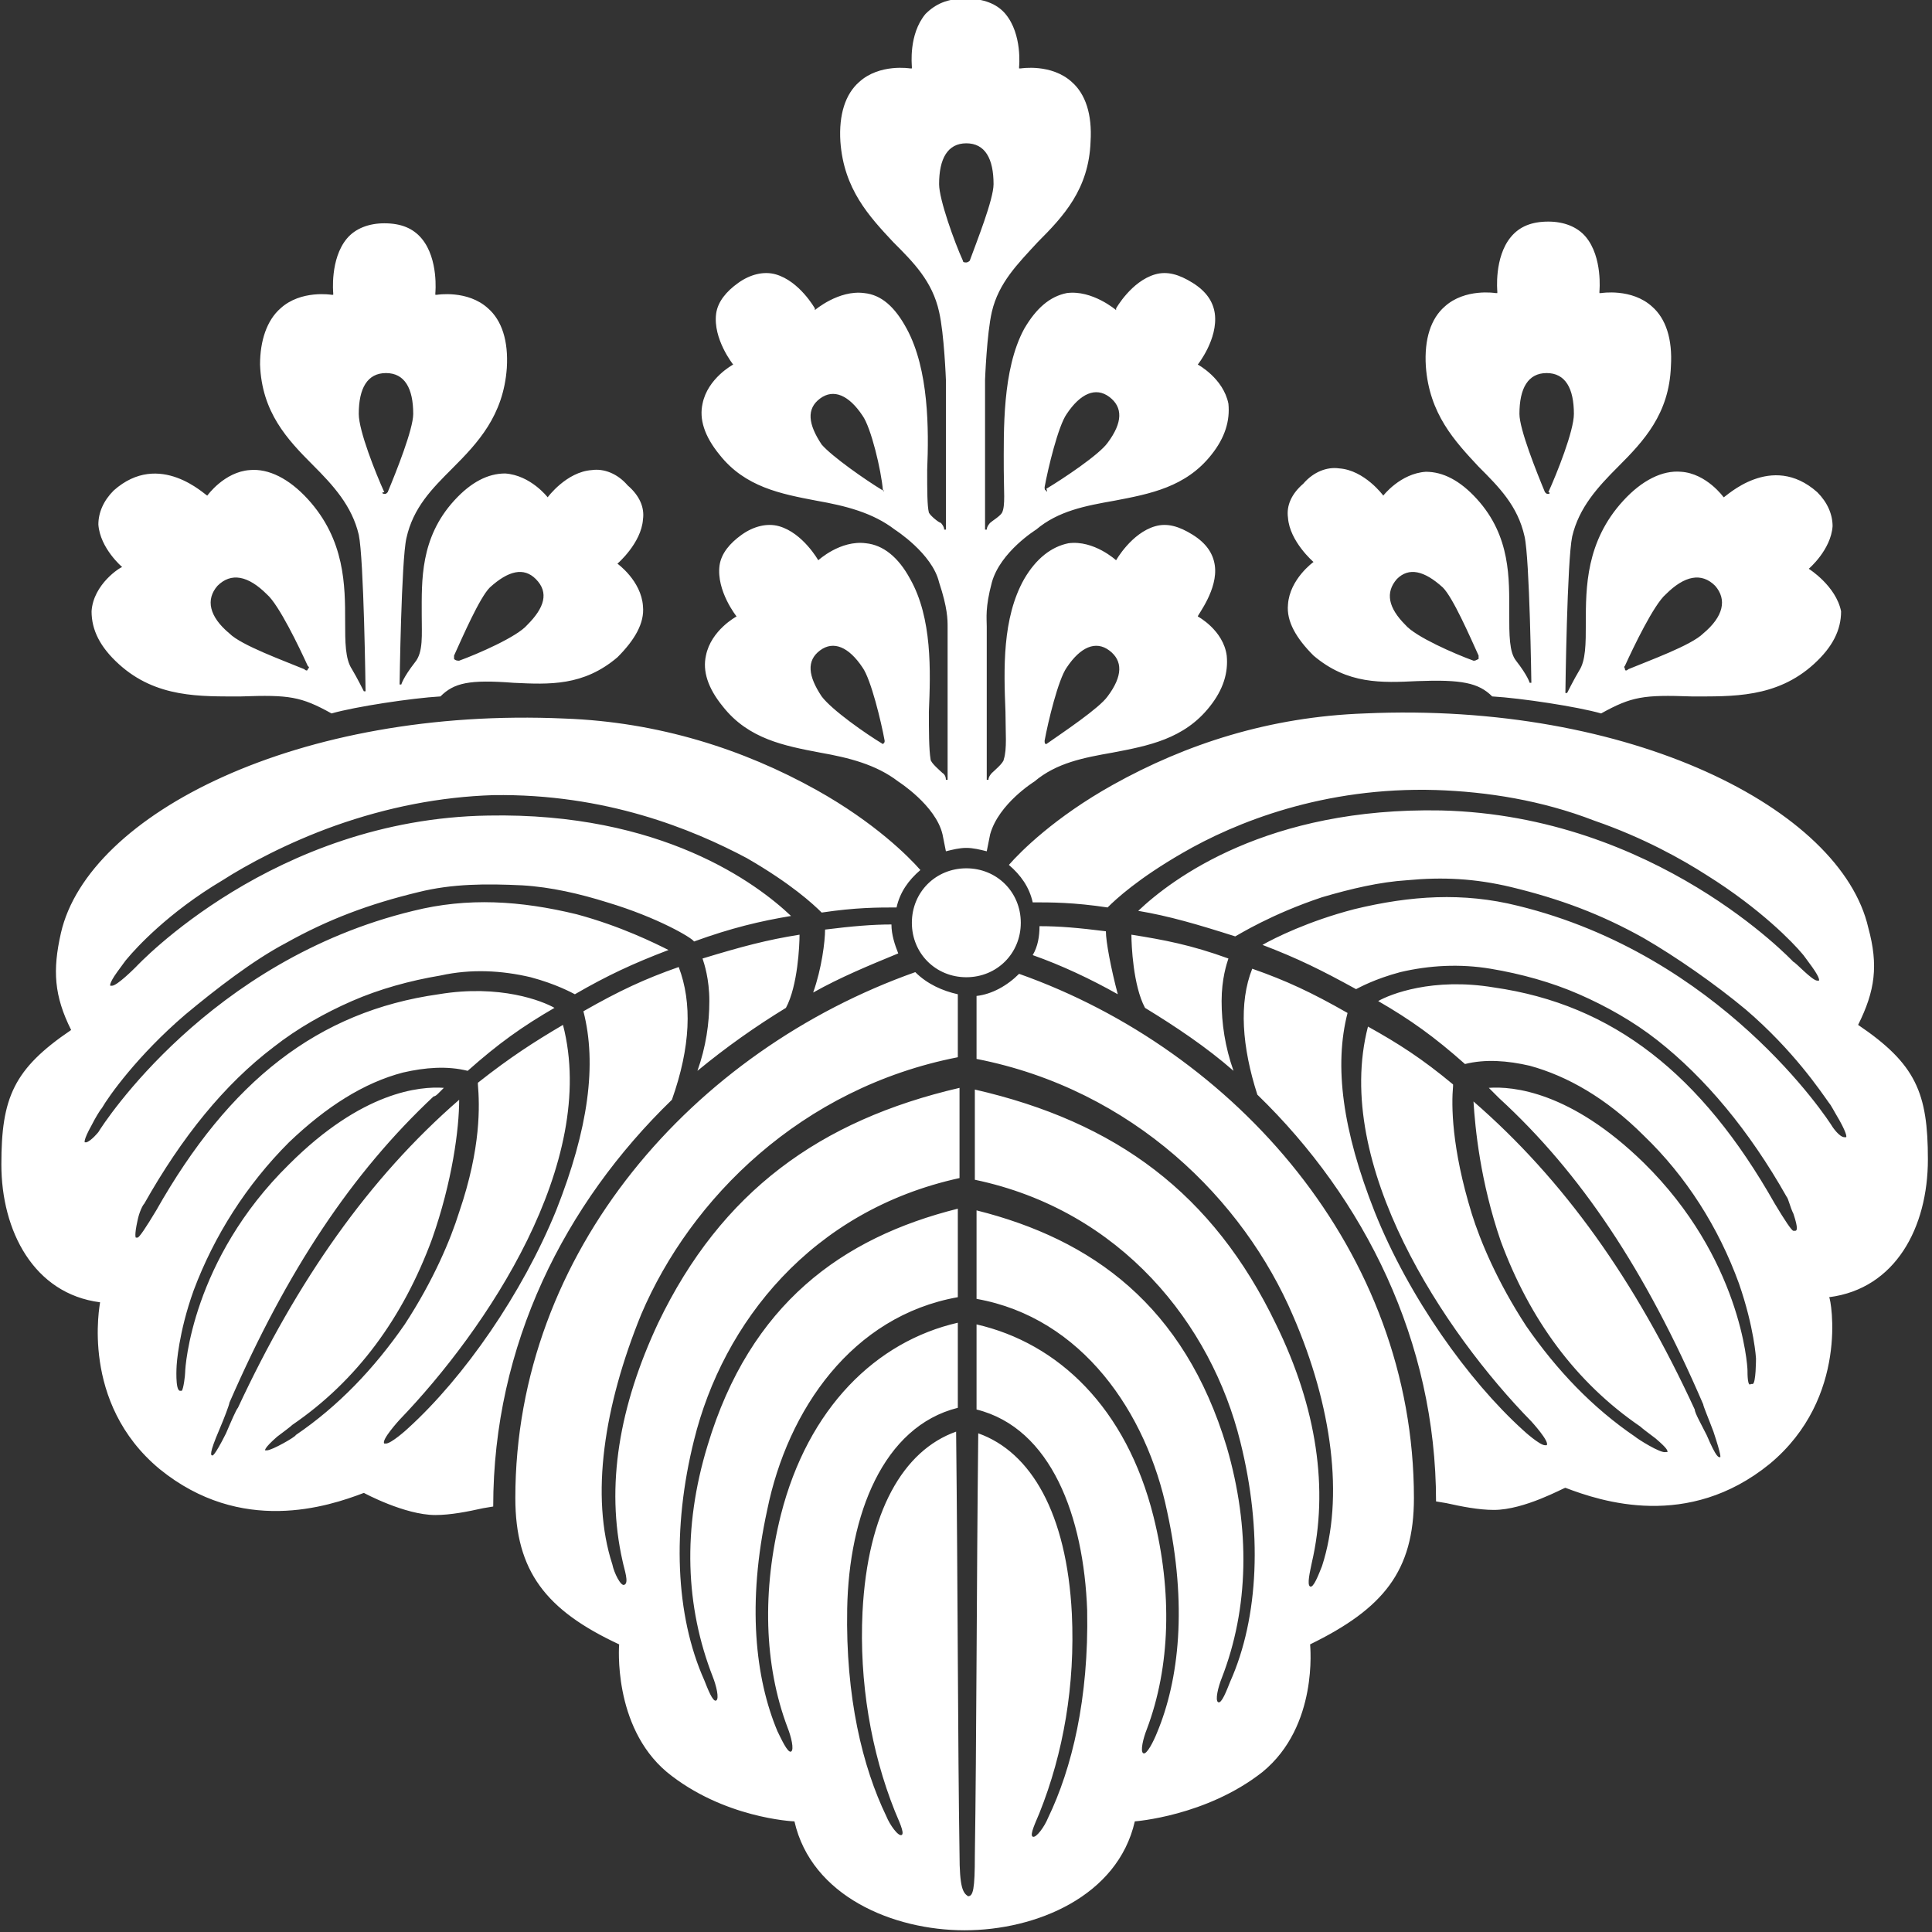 <?xml version="1.0" encoding="utf-8"?>
<!-- Generator: Adobe Illustrator 25.0.0, SVG Export Plug-In . SVG Version: 6.00 Build 0)  -->
<svg version="1.1"
	 id="svg1252" xmlns:cc="http://creativecommons.org/ns#" xmlns:dc="http://purl.org/dc/elements/1.1/" xmlns:inkscape="http://www.inkscape.org/namespaces/inkscape" xmlns:rdf="http://www.w3.org/1999/02/22-rdf-syntax-ns#" xmlns:sodipodi="http://sodipodi.sourceforge.net/DTD/sodipodi-0.dtd" xmlns:svg="http://www.w3.org/2000/svg"
	 xmlns="http://www.w3.org/2000/svg" xmlns:xlink="http://www.w3.org/1999/xlink" x="0px" y="0px" viewBox="0 0 112.5 112.5"
	 style="enable-background:new 0 0 112.5 112.5;" xml:space="preserve">
<rect x="0" y="0" width="112.5" height="112.5" fill="#333333" stroke="none"/>
<style type="text/css">
	.st0{fill:#FFFFFF;}
</style>
<g id="layer1" transform="translate(-70.871,-104.807)" inkscape:groupmode="layer" inkscape:label="Layer 1">
	<g id="g402" transform="matrix(0.991,0,0,-0.991,92.356,120.089)">
		<path id="path400" inkscape:connector-curvature="0" class="st0" d="M39.8-28.3c-0.1,0-0.1,0.1-0.1,0.2c0.2,1.1,0.8,3.6,1.3,4.3
			c0.8,1.2,1.7,1.6,2.5,1s0.8-1.5-0.1-2.7C42.9-26.2,40.8-27.6,39.8-28.3C39.9-28.3,39.8-28.3,39.8-28.3 M30.2-28.3
			c-1,0.6-3,2-3.6,2.8c-0.8,1.2-0.9,2.1-0.1,2.7s1.7,0.2,2.5-1c0.5-0.7,1.1-3.2,1.3-4.3C30.3-28.2,30.3-28.2,30.2-28.3
			C30.4-28.3,30.3-28.3,30.2-28.3 M39.8-13.4c-0.1,0-0.1,0.1-0.1,0.2c0.2,1.1,0.8,3.6,1.3,4.3c0.8,1.2,1.7,1.6,2.5,1
			s0.8-1.5-0.1-2.7c-0.5-0.7-2.6-2.1-3.6-2.7C39.9-13.5,39.8-13.5,39.8-13.4 M30.2-13.4c-1,0.6-3,2-3.6,2.7
			c-0.8,1.2-0.9,2.1-0.1,2.7s1.7,0.2,2.5-1C29.5-9.7,30.1-12.2,30.2-13.4c0.1,0,0.1,0,0-0.1C30.4-13.5,30.3-13.5,30.2-13.4
			 M64.9-23.4c-1.1,0.4-3.4,1.4-4,2.1c-1,1-1.2,1.9-0.5,2.7c0.7,0.7,1.6,0.5,2.7-0.5c0.6-0.6,1.6-2.9,2.1-4c0-0.1,0-0.1,0-0.2
			C65-23.4,65-23.4,64.9-23.4 M73.8-23.9c0,0.1-0.1,0.1,0,0.2c0.5,1.1,1.7,3.6,2.4,4.2c1.1,1.1,2.1,1.3,2.9,0.5
			c0.7-0.8,0.5-1.8-0.7-2.8c-0.7-0.7-3.2-1.6-4.4-2.1C73.9-24,73.8-24,73.8-23.9 M69.3-13.6c-0.1,0-0.1,0-0.2,0.1
			c-0.5,1.2-1.5,3.7-1.5,4.6c0,1.5,0.5,2.4,1.6,2.4s1.6-0.9,1.6-2.4c0-1-1-3.5-1.5-4.6C69.4-13.5,69.4-13.6,69.3-13.6 M5.3-23.4
			c1.1,0.4,3.4,1.4,4,2.1c1,1,1.3,1.9,0.5,2.7c-0.7,0.7-1.6,0.5-2.7-0.5c-0.6-0.6-1.6-2.9-2.1-4c0-0.1,0-0.1,0-0.2
			C5.1-23.4,5.2-23.4,5.3-23.4 M-3.6-23.9c0.1,0.1,0.1,0.1,0,0.2c-0.5,1.1-1.7,3.6-2.4,4.2c-1.1,1.1-2.1,1.3-2.9,0.5
			c-0.7-0.8-0.5-1.8,0.7-2.8c0.7-0.7,3.2-1.6,4.4-2.1C-3.7-24-3.6-24-3.6-23.9 M0.9-13.6c0.1,0,0.1,0,0.2,0.1
			c0.5,1.2,1.5,3.7,1.5,4.6c0,1.5-0.5,2.4-1.6,2.4s-1.6-0.9-1.6-2.4c0-1,1-3.5,1.5-4.6C0.7-13.5,0.8-13.6,0.9-13.6 M34.9,0.1
			c-0.5,1.1-1.4,3.6-1.4,4.5C33.5,6.1,34,7,35.1,7s1.6-0.9,1.6-2.4c0-0.9-1-3.4-1.4-4.5C35.2,0,35.1,0,35.1,0C35,0,34.9,0,34.9,0.1
			 M33.7-15.2L33.7-15.2L33.7-15.2z M36.5-15.2L36.5-15.2L36.5-15.2L36.5-15.2z M39.2-15.6L39.2-15.6L39.2-15.6z M31-15.7L31-15.7
			L31-15.7L31-15.7z M34.7-93.5c-0.1,6.4-0.1,15.7-0.2,24.8c-3.1-1.1-5.2-4.7-5.5-10.6c-0.2-4.1,0.5-8.2,1.9-11.7
			c0.2-0.5,0.6-1.3,0.4-1.4s-0.7,0.6-0.9,1.1c-1.4,2.9-2.4,7-2.3,12.2c0.1,5.5,2.1,10.7,6.5,11.8c0,1.7,0,3.4,0,5
			c-4.8-1.1-8.8-5-10.4-11.3c-1.1-4.4-1-8.8,0.4-12.5c0.2-0.5,0.4-1.3,0.2-1.4c-0.2-0.1-0.6,0.8-0.8,1.2c-1.3,3.1-1.8,7.5-0.6,13
			c1.2,5.9,5,11.4,11.2,12.5c0,1.8,0,3.5,0,5.2c-6.8-1.7-12.2-5.6-14.7-13.9c-1.5-4.9-1.3-9.5,0.3-13.6c0.2-0.5,0.4-1.3,0.2-1.4
			c-0.2-0.1-0.5,0.7-0.7,1.2c-1.7,3.8-1.9,8.9-0.6,14.1c1.7,6.9,6.9,13.5,15.6,15.4c0,1.9,0,3.7,0,5.3c-8.2-1.9-14-6.1-17.7-13.8
			c-2.3-4.9-3.1-9.6-2.1-14c0.1-0.5,0.4-1.3,0.1-1.4c-0.2-0.1-0.6,0.7-0.7,1.2c-1.3,4-0.5,9.3,1.7,14.7c2.9,6.8,9.4,13.3,18.6,15.1
			c0,1.4,0,2.7,0,3.7c-0.9,0.2-1.8,0.6-2.5,1.3c-13-4.6-23.5-16.4-23.5-30.9c0-4.3,1.8-6.6,6.1-8.6c0,0-0.4-4.8,2.8-7.5
			c3.3-2.7,7.4-2.9,7.5-2.9l0,0C26-96,30.8-98,35-98s9,2,10,6.4l0,0c0,0,4.2,0.3,7.5,2.9c3.3,2.7,2.8,7.4,2.8,7.5
			c4.3,2.1,6.1,4.3,6.1,8.6c0,14.5-10.5,26.3-23.2,30.8c-0.7-0.7-1.6-1.2-2.5-1.3c0-1,0-2.2,0-3.7c9.2-1.8,15.7-8.3,18.6-15.1
			c2.3-5.3,3-10.7,1.7-14.7c-0.2-0.5-0.5-1.3-0.7-1.2c-0.2,0.1,0,0.9,0.1,1.4c1,4.3,0.3,9.1-2.1,14c-3.7,7.7-9.4,11.9-17.7,13.8
			c0-1.6,0-3.4,0-5.3c8.6-1.8,13.9-8.5,15.6-15.4c1.3-5.2,1.1-10.3-0.6-14.1c-0.2-0.5-0.5-1.3-0.7-1.2c-0.2,0.1,0,0.9,0.2,1.4
			c1.6,4.1,1.7,8.8,0.3,13.6c-2.5,8.3-7.9,12.2-14.7,13.9c0-1.6,0-3.4,0-5.2c6.2-1.1,10-6.7,11.2-12.5c1.2-5.5,0.7-9.9-0.6-13
			c-0.2-0.5-0.6-1.3-0.8-1.2c-0.2,0.1,0,0.9,0.2,1.4c1.4,3.7,1.5,8.1,0.4,12.5c-1.6,6.4-5.6,10.2-10.4,11.3c0-1.6,0-3.3,0-5
			c4.4-1.1,6.3-6.3,6.5-11.8c0.1-5.2-0.9-9.3-2.3-12.2c-0.2-0.5-0.7-1.2-0.9-1.1s0.2,0.9,0.4,1.4c1.4,3.5,2.1,7.5,1.9,11.7
			c-0.3,5.9-2.4,9.5-5.5,10.6c-0.1-9-0.1-18.3-0.2-24.8c0-2-0.1-2.4-0.4-2.4C34.9-95.8,34.7-95.5,34.7-93.5 M43.3-39.3
			c-1.6,0.2-2.7,0.3-3.9,0.3c0-0.6-0.1-1.2-0.4-1.7c1.7-0.6,3.4-1.4,5-2.3C43.6-41.5,43.3-39.9,43.3-39.3 M50.8-47.5
			c-0.5,1.4-0.7,2.8-0.7,4.1s0.3,2.2,0.4,2.5c-2.2,0.8-3.8,1.1-5.7,1.4c0-0.6,0.1-3,0.8-4.3C47.4-44.9,49.2-46.1,50.8-47.5
			 M26.1-42.9c1.6,0.9,3.3,1.6,5,2.3c-0.2,0.5-0.4,1.1-0.4,1.7c-1.1,0-2.3-0.1-3.9-0.3C26.8-39.9,26.6-41.5,26.1-42.9 M52.2-48.9
			c6.3-6.1,10.5-14.5,10.5-23.9l0.6-0.1c0.9-0.2,1.9-0.4,2.8-0.4c1.8,0,4.1,1.3,4.2,1.3l0,0l0,0c2.1-0.8,7.2-2.5,12,1.4
			c4.7,3.9,3.6,9.7,3.5,9.8l0,0l0,0c3.9,0.5,5.8,4.1,5.8,8.1c0,3.9-0.7,5.6-4.1,7.9c1,2,1.2,3.5,0.6,5.7c-1.6,7-14,13.3-29.6,12.6
			c-5.6-0.2-10.5-1.8-14.8-4.2c-3.4-1.9-5.4-3.9-6.1-4.7c0.7-0.6,1.2-1.3,1.4-2.2c1.1,0,2.4,0,4.4-0.3c0.5,0.5,1.8,1.7,4.4,3.2
			c3.1,1.8,8.3,3.9,14.9,3.7c3-0.1,6.2-0.6,9.3-1.8c2.9-1,5.2-2.3,6.6-3.2c3.2-2,5.1-4,5.6-4.6l0,0c0.1-0.1,0.3-0.4,0.6-0.8
			c0.5-0.7,0.4-0.8,0.4-0.8s0,0-0.1,0c-0.3,0-1.3,1.1-1.4,1.1c-0.1,0.1-8.1,8.6-20.7,8.9c-10.2,0.2-15.8-4-17.8-5.9
			c1.8-0.3,3.5-0.8,5.7-1.5c0.2,0.1,2.1,1.3,5.1,2.3c1.7,0.5,3.4,0.9,5,1c2.1,0.2,4,0.1,6.1-0.4c2.9-0.7,5.3-1.6,7.8-3
			c1.9-1.1,4.2-2.7,6-4.2c2.8-2.4,4.4-4.8,4.9-5.5l0,0c0.1-0.1,0.3-0.5,0.6-1c0.5-0.9,0.4-1,0.4-1s0,0-0.1,0c-0.3,0-0.7,0.6-0.7,0.6
			c-0.3,0.5-6.6,10.1-18.5,13c-3.2,0.8-6.3,0.6-9.6-0.2c-2.7-0.7-4.7-1.7-5.4-2.1c2.1-0.8,3.5-1.5,5.5-2.6c0.2,0.1,1.1,0.6,2.6,1
			c1.7,0.4,3.5,0.5,5.3,0.2s3.6-0.8,5.2-1.5s3.2-1.6,4.6-2.7c2.8-2.2,5.4-5.3,7.6-9.2c0.1-0.1,0.2-0.6,0.4-1c0.3-0.9,0.2-1,0.1-1
			c0,0,0,0-0.1,0s-0.5,0.6-1.1,1.6l0,0c-4.3,7.6-9.5,11.7-16.5,12.7C62.5-42,60-43,59.3-43.4c1.9-1.1,3.3-2.1,5.1-3.7
			c1.2,0.3,2.5,0.2,3.8-0.1c2.2-0.6,4.5-1.9,6.7-4.1c2.5-2.4,4.4-5.4,5.6-8.7c0.9-2.6,1-4.4,1-4.4s0-1.5-0.2-1.5h-0.1
			C81-66.1,81-65.3,81-65.1c0,0.3-0.4,6.6-6.1,12.2c-4.3,4.2-7.7,4.5-9.1,4.4c0.1-0.1,0.2-0.2,0.3-0.3c0.1-0.1,0.2-0.2,0.3-0.3
			c4.8-4.4,8.6-10.1,12-18c0-0.1,0.3-0.8,0.6-1.6c0.5-1.5,0.4-1.5,0.4-1.5c-0.1,0-0.2-0.1-0.8,1.3c-0.3,0.6-0.7,1.3-0.7,1.5
			c-3.5,7.6-7.7,13.5-13,18.1c0.1-1.6,0.4-4.7,1.6-8.2c1.7-4.6,4.4-8.3,8.2-10.9c0.1-0.1,0.5-0.4,0.9-0.7c0.7-0.6,0.7-0.7,0.7-0.8
			c0,0,0,0-0.1,0c-0.3-0.1-1.7,0.8-1.8,0.9c-2.5,1.7-4.6,3.9-6.4,6.5c-1.7,2.6-2.7,5-3.2,6.6c-1.2,3.9-1.2,6.4-1.1,7.5v0.1
			c-1.8,1.5-3.2,2.4-5,3.4c-2.1-8.1,4.5-18,9.6-23.2c0,0,1.1-1.2,0.9-1.4c0,0,0,0-0.1,0c-0.3,0-1.2,0.8-1.3,0.9
			c-3.2,2.9-6.7,7.8-8.7,12.8c-1.9,4.8-2.4,8.6-1.6,11.7c-2.1,1.2-3.6,1.9-5.6,2.6C51.1-43.5,51.3-46.1,52.2-48.9 M18.2-41.4
			c-2-0.7-3.5-1.4-5.6-2.6c0.8-3.1,0.3-6.9-1.6-11.7c-2-4.9-5.4-9.8-8.7-12.8c-0.1-0.1-1-0.9-1.3-0.9H0.9C0.7-69.2,1.8-68,1.8-68
			c5.1,5.3,11.7,15.1,9.6,23.2c-1.7-1-3.1-1.9-5-3.4c0,0,0,0,0-0.1c0.1-1.2,0.2-3.7-1.1-7.5c-0.5-1.6-1.5-4-3.2-6.6
			c-1.8-2.6-3.9-4.8-6.4-6.5c0-0.1-1.4-0.9-1.7-0.9c0,0,0,0-0.1,0c0,0-0.1,0.1,0.7,0.8c0.4,0.3,0.8,0.6,0.9,0.7
			C-0.7-65.7,2-62,3.7-57.4c1.2,3.4,1.6,6.5,1.6,8.2C0-53.8-4.2-59.8-7.7-67.3c-0.1-0.1-0.4-0.8-0.7-1.5c-0.7-1.4-0.8-1.3-0.8-1.3
			c-0.1,0-0.2,0.1,0.4,1.5c0.3,0.7,0.6,1.5,0.6,1.6c3.4,7.8,7.2,13.5,12,18c0.1,0,0.2,0.1,0.3,0.2c0.1,0.1,0.2,0.2,0.3,0.3
			C3-48.4-0.4-48.7-4.7-53c-5.7-5.6-6.1-11.9-6.1-12.2c0-0.2-0.1-1-0.2-1.1h-0.1c-0.3,0-0.2,1.5-0.2,1.5s0.1,1.9,1,4.4
			c1.2,3.2,3.1,6.2,5.6,8.7c2.2,2.1,4.4,3.5,6.7,4.1c1.3,0.3,2.6,0.4,3.8,0.1c1.8,1.6,3.2,2.6,5.1,3.7c-0.7,0.4-3.2,1.4-6.8,0.8
			C-3-44-8.2-48.1-12.5-55.7l0,0c-0.6-1-1-1.6-1.1-1.6c0,0,0,0-0.1,0c0,0-0.1,0.1,0.1,1c0.1,0.5,0.3,0.9,0.4,1
			c2.2,3.9,4.7,7,7.6,9.2c1.4,1.1,3,2,4.6,2.7s3.4,1.2,5.2,1.5C6-41.5,7.8-41.6,9.5-42c1.5-0.4,2.4-0.9,2.6-1
			c1.9,1.1,3.4,1.8,5.5,2.6c-0.8,0.4-2.8,1.4-5.4,2.1c-3.3,0.8-6.4,1-9.6,0.2c-12-2.9-18.2-12.5-18.5-13c0,0-0.4-0.5-0.7-0.6h-0.1
			c0,0-0.1,0.1,0.4,1c0.2,0.4,0.5,0.9,0.6,1l0,0c0.4,0.7,2.1,3.1,4.9,5.5c1.8,1.5,4,3.2,5.9,4.2c2.5,1.4,4.9,2.3,7.8,3
			c2,0.5,4,0.5,6.1,0.4c1.7-0.1,3.4-0.5,5-1c3-0.9,5-2.1,5.1-2.3c2.2,0.8,3.9,1.2,5.7,1.5c-2,1.9-7.6,6.1-17.8,5.9
			c-12.6-0.2-20.6-8.8-20.7-8.9s-1.1-1.1-1.4-1.1h-0.1c0,0-0.1,0.1,0.4,0.8c0.3,0.4,0.5,0.7,0.6,0.8l0,0c0.5,0.6,2.4,2.7,5.6,4.6
			c1.4,0.9,3.8,2.2,6.6,3.2c3.1,1.1,6.2,1.7,9.3,1.8c6.6,0.1,11.7-2,14.9-3.7c2.6-1.5,3.9-2.7,4.4-3.2c2,0.3,3.3,0.3,4.4,0.3
			c0.2,0.9,0.7,1.6,1.4,2.2c-0.7,0.8-2.7,2.8-6.1,4.7c-4.3,2.4-9.3,4-14.8,4.2c-15.6,0.7-28-5.6-29.6-12.6c-0.5-2.2-0.4-3.7,0.6-5.7
			c-3.4-2.3-4.1-4-4.1-7.9s1.9-7.6,5.8-8.1l0,0l0,0c0-0.1-1.2-5.9,3.5-9.8c4.8-3.9,9.9-2.2,12-1.4l0,0l0,0c0,0,2.4-1.3,4.2-1.3
			c0.9,0,1.9,0.2,2.8,0.4l0.6,0.1c0,9.5,4.2,17.8,10.5,23.9C18.9-46.1,19-43.5,18.2-41.4 M35.1-42c1.8,0,3.2,1.4,3.2,3.2
			s-1.4,3.2-3.2,3.2s-3.2-1.4-3.2-3.2C31.9-40.6,33.3-42,35.1-42 M66-25.5c1.7-0.1,5-0.6,6.4-1c1.8,1,2.5,1.1,5.3,1
			c2.4,0,5-0.1,7.2,1.9c1.1,1,1.6,2,1.6,3.1C86.2-19,84.6-18,84.6-18l0,0l0,0c0,0,1.3,1.1,1.4,2.5c0,0.7-0.3,1.4-0.9,2l0,0
			c-2.7,2.4-5.4-0.3-5.5-0.3l0,0l0,0c0,0-1,1.4-2.5,1.5c-1.1,0.1-2.3-0.5-3.4-1.7c-2.2-2.4-2.2-5.1-2.2-7.2c0-1.2,0-2.2-0.4-2.8
			c-0.3-0.5-0.7-1.3-0.7-1.3h-0.1c0,0.1,0.1,7.8,0.4,9.2c0.4,1.7,1.5,2.9,2.7,4.1c1.5,1.5,3,3.1,3.1,5.9c0.1,1.6-0.3,2.8-1.1,3.5
			c-1.2,1.1-3,0.8-3,0.8h-0.1v0.1c0,0,0.2,2-0.8,3.2c-0.5,0.6-1.3,0.9-2.2,0.9l0,0c-1,0-1.7-0.3-2.2-0.9c-1-1.2-0.8-3.2-0.8-3.2
			v-0.1h-0.1c0,0-1.8,0.3-3-0.8c-0.8-0.7-1.2-1.9-1.1-3.5c0.2-2.8,1.7-4.4,3.1-5.9c1.2-1.2,2.3-2.3,2.7-4.1c0.3-1.3,0.4-8.6,0.4-8.6
			h-0.1c0,0-0.1,0.4-0.8,1.3C67-22.9,67-21.9,67-20.6c0,2,0.1,4.5-1.9,6.7c-1,1.1-2,1.6-3,1.6c-1.5-0.1-2.5-1.4-2.5-1.4l0,0l0,0
			c0,0-1.1,1.5-2.6,1.6c-0.7,0.1-1.5-0.2-2.1-0.9l0,0c-0.7-0.6-1-1.3-0.9-2c0.1-1.4,1.5-2.6,1.5-2.6l0,0l0,0c0,0-1.4-1-1.5-2.5
			c-0.1-1,0.5-2,1.5-3c2-1.7,4-1.6,6.1-1.5C64.2-24.5,65.2-24.7,66-25.5 M48.7-20.8L48.7-20.8L48.7-20.8c0,0.1,1.2,1.6,1,3
			c-0.1,0.7-0.5,1.3-1.3,1.8l0,0c-0.8,0.5-1.5,0.7-2.2,0.5c-1.4-0.4-2.3-2-2.3-2l0,0l0,0c0,0-1.3,1.2-2.8,1c-1-0.2-1.9-0.9-2.6-2.1
			c-1.3-2.3-1.2-5.3-1.1-7.8c0-1.2,0.1-2.2-0.1-2.8c0-0.2-0.6-0.7-0.7-0.8c0,0-0.2-0.2-0.2-0.4h-0.1v8.8c0,0.1,0,0.2,0,0.2
			c0,0.5-0.1,1.1,0.3,2.6c0.5,1.8,2.6,3.1,2.6,3.1c1.3,1.1,2.9,1.4,4.6,1.7c2.1,0.4,4.2,0.8,5.7,2.7c0.8,1,1.1,2,1,3
			C50.2-6.8,48.7-6,48.7-6l0,0l0,0c0,0,1.2,1.5,1,3c-0.1,0.7-0.5,1.3-1.3,1.8l0,0c-0.8,0.5-1.5,0.7-2.2,0.5c-1.4-0.4-2.3-2-2.3-2
			v-0.1l0,0c0,0-1.4,1.2-2.9,1c-1-0.2-1.8-0.9-2.5-2.1c-1.3-2.4-1.2-6-1.2-8.3c0-1.2,0.1-2.1-0.1-2.5c-0.1-0.2-0.6-0.5-0.7-0.6
			c0,0-0.2-0.2-0.2-0.4h-0.1v8.8c0,0,0.1,2.7,0.4,4c0.4,1.7,1.5,2.8,2.7,4.1c1.5,1.5,3,3.1,3.1,5.9c0.1,1.6-0.3,2.8-1.1,3.5
			c-1.2,1.1-3,0.8-3,0.8h-0.1v0.1c0,0,0.2,1.9-0.8,3.1c-0.5,0.6-1.3,0.9-2.3,0.9l0,0H35l0,0c-1,0-1.7-0.3-2.3-0.9
			c-1-1.2-0.8-3-0.8-3.1v-0.1h-0.1c0,0-1.8,0.3-3-0.8c-0.8-0.7-1.2-1.9-1.1-3.5c0.2-2.8,1.7-4.4,3.1-5.9C32,0,33.1-1.1,33.5-2.9
			c0.3-1.3,0.4-4,0.4-4v-8.8h-0.1c0,0.2-0.2,0.4-0.2,0.4c-0.1,0-0.6,0.4-0.7,0.6c-0.1,0.4-0.1,1.3-0.1,2.5c0.1,2.4,0.1,5.9-1.2,8.3
			c-0.7,1.3-1.5,2-2.5,2.1c-1.5,0.2-2.9-1-2.9-1l0,0v0.1c0,0-0.9,1.6-2.3,2c-0.7,0.2-1.5,0-2.2-0.5l0,0C21-1.7,20.5-2.3,20.4-3
			c-0.2-1.5,1-3,1-3l0,0l0,0c0,0-1.5-0.8-1.8-2.3c-0.2-0.9,0.1-1.9,1-3c1.5-1.9,3.6-2.3,5.7-2.7c1.7-0.3,3.3-0.7,4.6-1.7
			c0,0,2.2-1.4,2.6-3.1C34-20.3,34-21,34-21.4c0-0.1,0-0.2,0-0.2v-8.8h-0.1c0,0.3-0.2,0.4-0.2,0.4c-0.1,0.1-0.7,0.6-0.7,0.8
			c-0.1,0.6-0.1,1.7-0.1,2.8c0.1,2.4,0.2,5.5-1.1,7.8c-0.7,1.3-1.6,2-2.6,2.1c-1.5,0.2-2.8-1-2.8-1l0,0l0,0c0,0-0.9,1.6-2.3,2
			c-0.7,0.2-1.5,0-2.2-0.5l0,0c-0.7-0.5-1.2-1.1-1.3-1.8c-0.2-1.5,1-3,1-3l0,0l0,0c0,0-1.5-0.8-1.8-2.3c-0.2-0.9,0.1-1.9,1-3
			c1.5-1.9,3.6-2.3,5.7-2.7c1.7-0.3,3.3-0.7,4.6-1.7c0,0,2.2-1.4,2.6-3.1c0,0,0.1-0.5,0.2-1c0.4,0.1,0.8,0.2,1.2,0.2
			s0.8-0.1,1.2-0.2c0.1,0.5,0.2,1,0.2,1c0.5,1.8,2.6,3.1,2.6,3.1c1.3,1.1,2.9,1.4,4.6,1.7c2.1,0.4,4.2,0.8,5.7,2.7c0.8,1,1.1,2,1,3
			C50.2-21.6,48.7-20.8,48.7-20.8 M39.2-30.5L39.2-30.5L39.2-30.5z M31-30.5L31-30.5L31-30.5L31-30.5z M24.5-43.8
			c0.7,1.3,0.8,3.7,0.8,4.3c-1.9-0.3-3.4-0.7-5.7-1.4c0.1-0.3,0.4-1.2,0.4-2.5s-0.2-2.7-0.7-4.1C21-46.1,22.7-44.9,24.5-43.8
			 M4.2-25.5c-1.7-0.1-5-0.6-6.4-1c-1.8,1-2.5,1.1-5.3,1c-2.4,0-5-0.1-7.2,1.9c-1.1,1-1.6,2-1.6,3.1c0.1,1.6,1.7,2.6,1.8,2.6l0,0
			l0,0c0,0-1.3,1.1-1.4,2.5c0,0.7,0.3,1.4,0.9,2l0,0c2.7,2.4,5.4-0.3,5.5-0.3l0,0l0,0c0,0,1,1.4,2.5,1.5c1.1,0.1,2.3-0.5,3.4-1.7
			c2.2-2.4,2.2-5.1,2.2-7.2c0-1.2,0-2.2,0.4-2.8c0.3-0.5,0.7-1.3,0.7-1.3h0.1c0,0.1-0.1,7.8-0.4,9.2c-0.4,1.7-1.5,2.9-2.7,4.1
			c-1.5,1.5-3,3.1-3.1,5.9c0,1.4,0.4,2.6,1.2,3.3c1.2,1.1,3,0.8,3,0.8h0.1v0.1c0,0-0.2,2,0.8,3.2C-0.8,2,0,2.3,0.9,2.3l0,0
			c1,0,1.7-0.3,2.2-0.9c1-1.2,0.8-3.2,0.8-3.2v-0.1H4c0,0,1.8,0.3,3-0.8c0.8-0.7,1.2-1.9,1.1-3.5C7.9-9,6.4-10.6,4.9-12.1
			c-1.2-1.2-2.3-2.3-2.7-4.1c-0.3-1.3-0.4-8.6-0.4-8.6h0.1c0,0,0.1,0.4,0.8,1.3c0.5,0.6,0.4,1.6,0.4,2.8c0,2-0.1,4.5,1.9,6.7
			c1,1.1,2,1.6,3,1.6c1.5-0.1,2.5-1.4,2.5-1.4l0,0l0,0c0,0,1.1,1.5,2.6,1.6c0.7,0.1,1.5-0.2,2.1-0.9l0,0c0.7-0.6,1-1.3,0.9-2
			c-0.1-1.4-1.5-2.6-1.5-2.6l0,0l0,0c0,0,1.4-1,1.5-2.5c0.1-1-0.5-2-1.5-3c-2-1.7-4-1.6-6.1-1.5C5.9-24.5,5-24.7,4.2-25.5"/>
	</g>
</g>
</svg>

